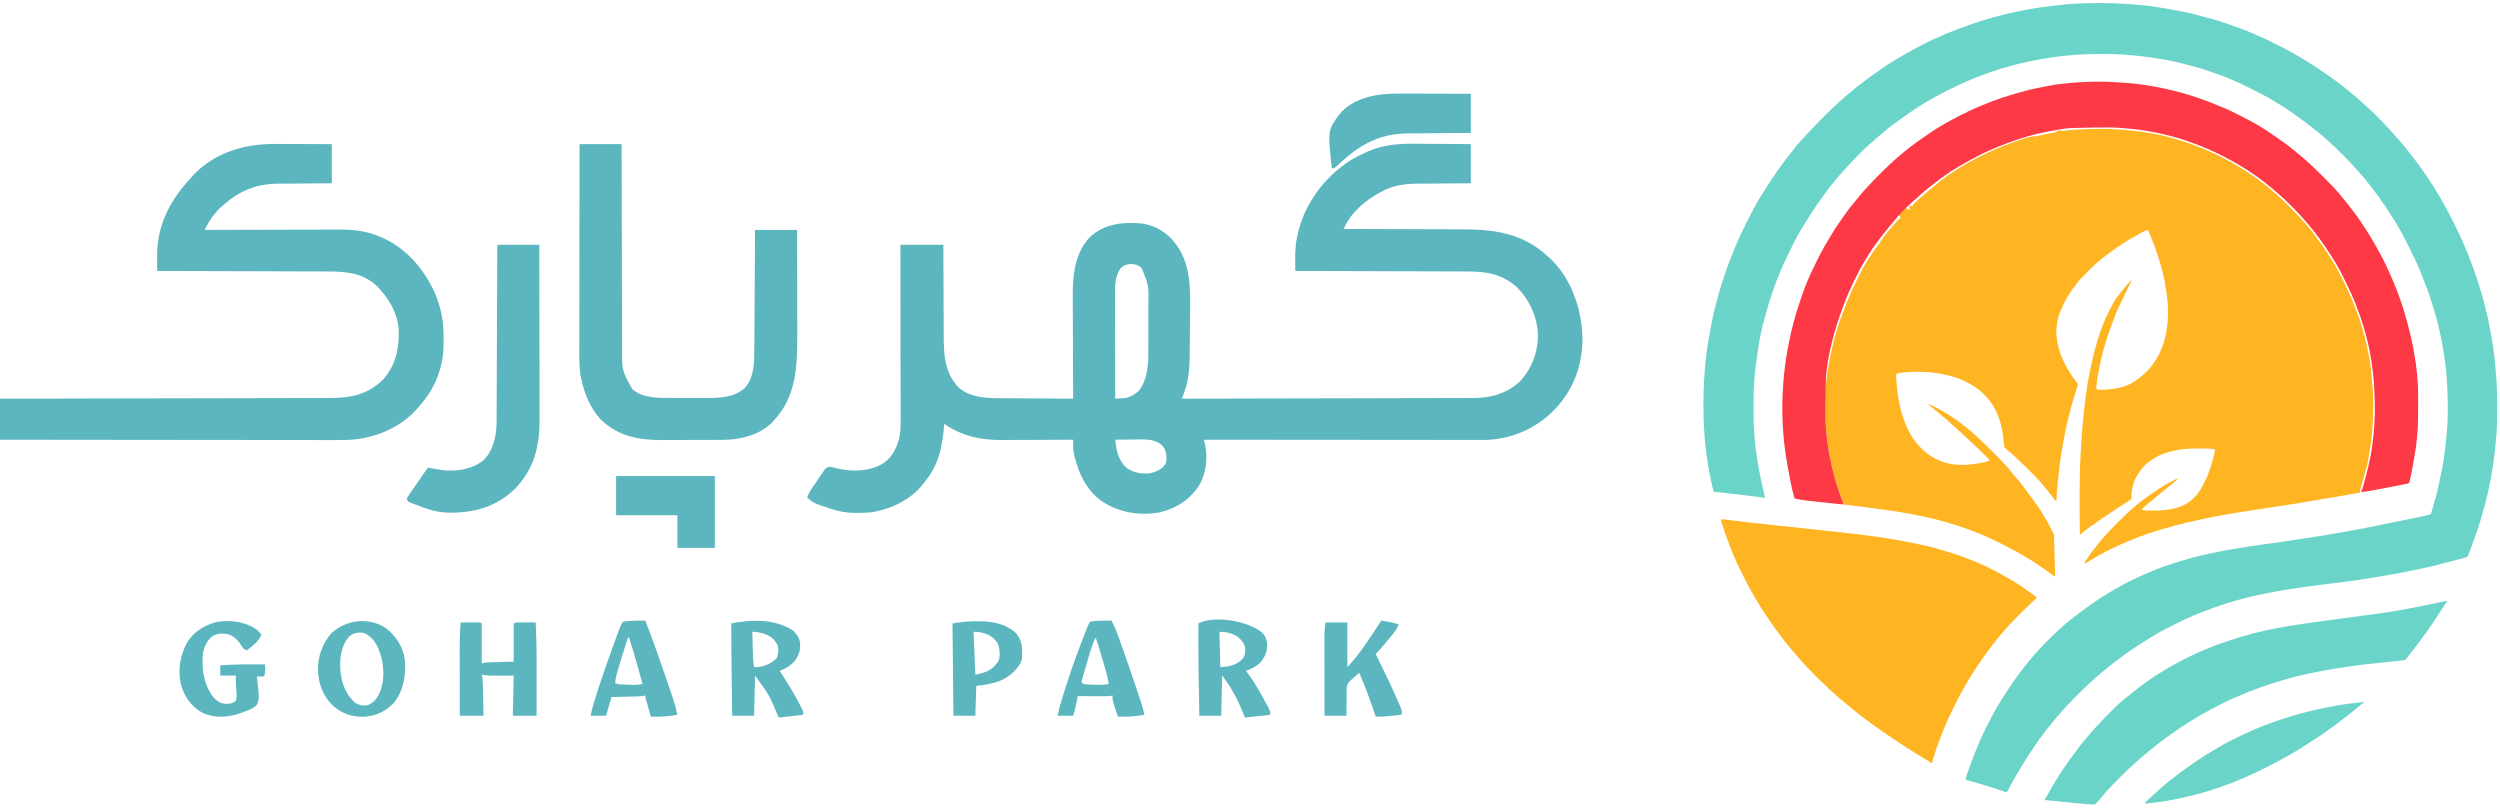 <svg width="188" height="61" viewBox="0 0 188 61" fill="none" xmlns="http://www.w3.org/2000/svg">
<path d="M54.992 46.879C56.525 46.579 58.319 46.525 59.667 47.44C59.999 47.777 60.168 48.066 60.174 48.544C60.167 48.944 60.091 49.215 59.873 49.544C59.832 49.606 59.79 49.668 59.748 49.732C59.423 50.083 59.068 50.273 58.636 50.455C58.658 50.489 58.681 50.524 58.704 50.56C59.163 51.257 59.599 51.962 59.993 52.699C60.028 52.765 60.063 52.831 60.1 52.898C60.382 53.435 60.383 53.435 60.423 53.681C60.301 53.805 60.122 53.785 59.956 53.804C59.876 53.813 59.796 53.822 59.713 53.832C59.628 53.842 59.543 53.851 59.456 53.86C59.371 53.87 59.286 53.88 59.199 53.89C58.989 53.914 58.777 53.937 58.566 53.961C58.539 53.899 58.512 53.836 58.483 53.773C57.798 52.181 57.797 52.181 56.779 50.806C56.757 51.801 56.734 52.796 56.711 53.821H55.062C55.053 53.123 55.043 52.425 55.034 51.727C55.03 51.402 55.026 51.078 55.022 50.754C55.017 50.44 55.014 50.126 55.01 49.812C55.008 49.693 55.006 49.575 55.005 49.456C54.994 48.597 54.99 47.738 54.992 46.879ZM90.118 46.879C91.355 46.248 93.781 46.703 94.843 47.513C95.13 47.766 95.247 48.047 95.29 48.425C95.309 48.999 95.133 49.419 94.754 49.842C94.444 50.141 94.088 50.301 93.693 50.455C93.721 50.488 93.748 50.522 93.776 50.557C94.17 51.051 94.483 51.587 94.793 52.138C94.824 52.193 94.855 52.248 94.887 52.305C94.982 52.475 95.077 52.646 95.171 52.817C95.201 52.871 95.231 52.925 95.262 52.98C95.289 53.031 95.316 53.082 95.345 53.134C95.369 53.178 95.394 53.224 95.419 53.27C95.483 53.407 95.524 53.531 95.549 53.681C95.425 53.807 95.235 53.785 95.067 53.804C94.984 53.813 94.9 53.822 94.814 53.832C94.683 53.846 94.682 53.846 94.548 53.86C94.46 53.87 94.371 53.88 94.28 53.89C94.062 53.914 93.843 53.937 93.624 53.961C93.6 53.902 93.6 53.902 93.576 53.842C93.119 52.71 92.662 51.77 91.906 50.806C91.884 51.801 91.86 52.796 91.837 53.821H90.188C90.136 51.507 90.108 49.194 90.118 46.879ZM24.953 47.58C26.097 46.588 27.749 46.389 29.03 47.243C29.773 47.824 30.288 48.602 30.436 49.559C30.54 50.761 30.378 51.892 29.614 52.861C29.01 53.514 28.221 53.847 27.354 53.9C26.472 53.926 25.683 53.647 25.021 53.05C24.338 52.386 23.996 51.553 23.922 50.596C23.918 50.549 23.914 50.502 23.91 50.454C23.868 49.403 24.263 48.354 24.953 47.58ZM16.31 46.768C17.333 46.613 18.361 46.732 19.247 47.3C19.4 47.432 19.527 47.567 19.66 47.721C19.487 48.119 19.221 48.39 18.887 48.654C18.825 48.703 18.763 48.752 18.7 48.803C18.654 48.839 18.607 48.876 18.56 48.913C18.315 48.813 18.229 48.706 18.101 48.475C17.841 48.064 17.537 47.794 17.065 47.673C16.659 47.618 16.301 47.634 15.948 47.861C15.56 48.185 15.357 48.628 15.261 49.123C15.153 50.302 15.311 51.425 16.017 52.398C16.256 52.679 16.547 52.887 16.916 52.924C17.243 52.931 17.477 52.93 17.735 52.699C17.825 52.458 17.798 52.242 17.773 51.989C17.739 51.593 17.73 51.205 17.735 50.807H16.566V50.035C17.688 49.947 18.81 49.958 19.935 49.965C19.936 50.064 19.938 50.163 19.939 50.263C19.94 50.318 19.941 50.374 19.941 50.431C19.935 50.589 19.91 50.724 19.866 50.876H19.316C19.326 50.96 19.327 50.961 19.337 51.047C19.505 52.577 19.505 52.577 19.317 52.989C19.101 53.252 18.801 53.364 18.491 53.471C18.4 53.507 18.309 53.544 18.219 53.581C17.234 53.959 16.187 54.045 15.208 53.593C14.374 53.113 13.857 52.389 13.599 51.449C13.351 50.349 13.56 49.219 14.108 48.252C14.651 47.445 15.398 47.012 16.31 46.768ZM48.531 46.67C49.119 48.207 49.669 49.756 50.198 51.315C50.227 51.4 50.255 51.485 50.285 51.572C50.368 51.817 50.452 52.062 50.534 52.307C50.559 52.38 50.584 52.452 50.609 52.527C50.745 52.933 50.854 53.332 50.937 53.752C50.265 53.883 49.623 53.909 48.943 53.893C48.874 53.65 48.806 53.407 48.737 53.165C48.718 53.096 48.698 53.026 48.678 52.955C48.659 52.889 48.64 52.824 48.621 52.756C48.604 52.695 48.586 52.633 48.568 52.57C48.531 52.42 48.531 52.419 48.531 52.279C48.463 52.314 48.463 52.314 48.394 52.35C48.213 52.361 48.034 52.368 47.853 52.372C47.8 52.373 47.747 52.374 47.692 52.376C47.522 52.381 47.352 52.385 47.182 52.389C47.066 52.392 46.951 52.395 46.836 52.398C46.553 52.406 46.27 52.413 45.987 52.42C45.851 52.883 45.715 53.346 45.575 53.822H44.406C44.562 53.146 44.761 52.49 44.977 51.832C44.995 51.779 45.013 51.725 45.031 51.67C45.322 50.784 45.628 49.904 45.944 49.027C45.964 48.972 45.984 48.917 46.005 48.86C46.703 46.923 46.703 46.922 46.881 46.74C47.028 46.723 47.176 46.71 47.323 46.7C47.404 46.694 47.485 46.689 47.568 46.683C47.889 46.664 48.21 46.667 48.531 46.67ZM83.588 46.669C83.777 47.041 83.939 47.411 84.079 47.805C84.099 47.859 84.118 47.914 84.139 47.971C84.203 48.15 84.267 48.33 84.331 48.51C84.353 48.572 84.376 48.634 84.398 48.697C84.765 49.725 85.119 50.757 85.466 51.792C85.488 51.858 85.51 51.925 85.533 51.993C85.597 52.182 85.66 52.372 85.723 52.562C85.741 52.617 85.76 52.672 85.779 52.73C85.891 53.067 85.982 53.404 86.062 53.751C85.391 53.882 84.749 53.907 84.069 53.891C83.657 52.683 83.657 52.682 83.657 52.278C83.589 52.313 83.589 52.313 83.519 52.349C83.334 52.355 83.15 52.357 82.965 52.355C82.91 52.355 82.855 52.355 82.799 52.355C82.624 52.354 82.448 52.353 82.273 52.352C82.155 52.352 82.037 52.352 81.918 52.352C81.627 52.351 81.336 52.35 81.045 52.349C81.036 52.4 81.027 52.45 81.019 52.503C80.94 52.956 80.838 53.383 80.701 53.821H79.532C79.621 53.389 79.729 52.972 79.862 52.553C79.881 52.493 79.9 52.433 79.919 52.372C79.98 52.179 80.042 51.985 80.103 51.792C80.125 51.726 80.146 51.659 80.168 51.591C80.462 50.671 80.772 49.759 81.113 48.855C81.131 48.808 81.15 48.761 81.168 48.712C81.856 46.895 81.856 46.893 82.007 46.739C82.532 46.674 83.059 46.66 83.588 46.669ZM104.261 46.734C104.334 46.746 104.407 46.758 104.482 46.77C104.72 46.814 104.943 46.875 105.173 46.949C105.064 47.322 104.825 47.583 104.584 47.874C104.541 47.926 104.498 47.979 104.454 48.033C104.13 48.428 103.798 48.816 103.454 49.193C103.498 49.282 103.498 49.282 103.543 49.372C104.131 50.561 104.718 51.755 105.233 52.98C105.257 53.034 105.28 53.089 105.304 53.145C105.456 53.515 105.456 53.515 105.379 53.751C105.161 53.775 104.943 53.798 104.726 53.821C104.665 53.828 104.604 53.834 104.541 53.841C104.176 53.879 103.821 53.898 103.454 53.891C103.441 53.851 103.428 53.811 103.415 53.77C103.061 52.691 102.658 51.641 102.217 50.596C102.145 50.657 102.073 50.718 102.002 50.779C101.942 50.831 101.942 50.831 101.881 50.883C101.833 50.927 101.785 50.97 101.735 51.016C101.7 51.045 101.665 51.075 101.629 51.105C101.409 51.303 101.331 51.4 101.271 51.703C101.268 51.802 101.266 51.901 101.268 51.999C101.267 52.051 101.267 52.104 101.266 52.158C101.263 52.324 101.263 52.49 101.264 52.655C101.262 52.768 101.26 52.881 101.259 52.994C101.255 53.27 101.255 53.545 101.255 53.821H99.605C99.603 53 99.602 52.178 99.602 51.357C99.601 50.976 99.6 50.595 99.6 50.214C99.599 49.846 99.599 49.477 99.599 49.109C99.599 48.969 99.598 48.829 99.598 48.688C99.597 48.492 99.597 48.295 99.597 48.098V47.617C99.61 47.347 99.644 47.078 99.674 46.809H101.323V50.175C101.707 49.74 102.067 49.325 102.401 48.855C102.441 48.8 102.481 48.745 102.522 48.688C102.991 48.029 103.431 47.35 103.867 46.669C103.998 46.691 104.13 46.712 104.261 46.734ZM35.94 46.801C36.089 46.809 36.089 46.809 36.227 46.879V49.895C36.362 49.86 36.362 49.859 36.501 49.824C36.665 49.814 36.83 49.807 36.994 49.802C37.123 49.798 37.123 49.798 37.255 49.794C37.364 49.791 37.472 49.787 37.584 49.784C37.93 49.774 38.276 49.764 38.632 49.754V46.879C38.804 46.791 38.922 46.801 39.114 46.802C39.206 46.802 39.206 46.803 39.299 46.803C39.376 46.803 39.454 46.804 39.534 46.805C39.667 46.806 39.801 46.806 39.935 46.807C40.05 46.807 40.166 46.808 40.282 46.809C40.359 48.246 40.359 49.681 40.355 51.12C40.355 51.426 40.355 51.731 40.355 52.037C40.354 52.632 40.352 53.227 40.351 53.821H38.563C38.586 52.826 38.608 51.831 38.632 50.806C38.021 50.808 38.02 50.809 37.409 50.812C37.332 50.813 37.255 50.812 37.176 50.812C37.059 50.813 37.058 50.813 36.938 50.813C36.697 50.805 36.465 50.774 36.227 50.735C36.237 50.78 36.249 50.825 36.26 50.871C36.307 51.154 36.311 51.432 36.316 51.719C36.318 51.779 36.32 51.839 36.321 51.901C36.326 52.093 36.33 52.284 36.334 52.476C36.337 52.606 36.34 52.736 36.343 52.866C36.35 53.184 36.357 53.503 36.364 53.821H34.576C34.575 53.042 34.574 52.261 34.573 51.481C34.573 51.12 34.572 50.758 34.571 50.395C34.571 50.046 34.571 49.696 34.57 49.346C34.57 49.213 34.57 49.079 34.569 48.946C34.567 48.23 34.575 47.522 34.645 46.809C34.883 46.807 35.121 46.806 35.358 46.805C35.426 46.804 35.494 46.803 35.563 46.803C35.66 46.802 35.661 46.802 35.76 46.802C35.849 46.801 35.849 46.801 35.94 46.801ZM73.647 46.718C74.659 46.732 75.68 46.909 76.439 47.65C76.885 48.245 76.9 48.821 76.852 49.544C76.798 49.769 76.715 49.922 76.577 50.105C76.539 50.157 76.5 50.209 76.46 50.263C75.674 51.244 74.589 51.453 73.415 51.577C73.392 52.318 73.369 53.058 73.346 53.821H71.696C71.674 51.531 71.651 49.239 71.628 46.879C72.241 46.783 72.797 46.714 73.41 46.717C73.527 46.717 73.527 46.717 73.647 46.718ZM27.29 47.58C26.811 47.539 26.469 47.613 26.145 47.995C25.541 48.852 25.5 49.882 25.655 50.897C25.82 51.691 26.128 52.338 26.731 52.874C27.058 53.034 27.363 53.111 27.718 53.003C28.191 52.782 28.408 52.438 28.605 51.959C28.98 50.901 28.863 49.7 28.419 48.685C28.157 48.164 27.849 47.77 27.29 47.58ZM47.225 47.932C46.791 49.277 46.791 49.278 46.395 50.636C46.382 50.687 46.368 50.738 46.353 50.79C46.3 50.99 46.263 51.16 46.263 51.368C46.517 51.498 46.82 51.468 47.101 51.481C47.165 51.485 47.229 51.489 47.295 51.493C47.358 51.496 47.421 51.499 47.485 51.502C47.542 51.505 47.599 51.508 47.658 51.511C47.884 51.508 48.101 51.474 48.324 51.438C48.222 51.074 48.119 50.709 48.017 50.346C47.982 50.222 47.947 50.099 47.912 49.976C47.719 49.289 47.524 48.606 47.294 47.932H47.225ZM82.351 48.001C82.064 48.66 81.879 49.352 81.681 50.043C81.646 50.165 81.61 50.286 81.575 50.408C81.49 50.704 81.404 51.001 81.319 51.297C81.486 51.467 81.54 51.458 81.769 51.469C81.832 51.472 81.895 51.474 81.959 51.477C82.024 51.48 82.09 51.483 82.157 51.485C82.254 51.49 82.254 51.49 82.353 51.495C82.707 51.511 83.033 51.502 83.382 51.437C83.279 50.795 83.088 50.181 82.9 49.562C82.869 49.457 82.838 49.352 82.807 49.247C82.682 48.83 82.557 48.414 82.42 48.001H82.351ZM73.346 50.735C74.173 50.567 74.572 50.426 75.064 49.754C75.233 49.411 75.181 48.896 75.091 48.532C74.928 48.156 74.661 47.912 74.309 47.721C73.934 47.579 73.61 47.51 73.209 47.51C73.254 48.574 73.299 49.639 73.346 50.735ZM56.599 48.445C56.602 48.551 56.605 48.658 56.607 48.764C56.611 48.916 56.616 49.069 56.62 49.222C56.623 49.313 56.625 49.406 56.628 49.5C56.641 49.73 56.669 49.949 56.711 50.175C57.359 50.172 57.948 49.964 58.412 49.491C58.532 49.173 58.551 48.898 58.498 48.562C58.298 48.145 58.018 47.872 57.598 47.706C57.247 47.591 56.943 47.503 56.573 47.51C56.581 47.822 56.59 48.134 56.599 48.445ZM91.769 50.175C92.451 50.112 92.925 50.05 93.423 49.57C93.623 49.32 93.649 49.1 93.643 48.78C93.595 48.398 93.383 48.15 93.105 47.913C92.68 47.61 92.211 47.51 91.699 47.51C91.722 48.389 91.745 49.269 91.769 50.175ZM53.755 41.199H50.937V38.745H46.331V35.8H53.755V41.199ZM106.707 10.812C107.029 10.813 107.352 10.816 107.674 10.819C108.063 10.823 108.452 10.824 108.842 10.825C109.429 10.828 110.016 10.833 110.604 10.838V13.783C110.254 13.785 109.904 13.787 109.544 13.789C109.32 13.791 109.097 13.792 108.873 13.794C108.52 13.797 108.166 13.8 107.812 13.802C107.527 13.803 107.241 13.805 106.955 13.809C106.847 13.81 106.739 13.81 106.631 13.81C105.686 13.812 104.759 13.93 103.914 14.396C103.846 14.433 103.846 14.433 103.776 14.47C102.762 15.024 101.692 15.88 101.177 16.951C101.153 17.001 101.128 17.052 101.104 17.104C101.085 17.142 101.067 17.18 101.048 17.219C101.104 17.219 101.161 17.22 101.219 17.22C102.59 17.222 103.962 17.226 105.333 17.231C105.996 17.234 106.659 17.237 107.322 17.238C107.901 17.239 108.48 17.241 109.059 17.244C109.364 17.246 109.671 17.246 109.977 17.246C112.456 17.246 114.551 17.557 116.446 19.322C116.492 19.364 116.538 19.406 116.585 19.449C118.152 20.955 118.909 23.127 118.998 25.28C119.039 27.388 118.373 29.224 116.953 30.754C115.555 32.215 113.667 33.044 111.66 33.083H110.911C110.667 33.083 110.423 33.083 110.179 33.082C109.915 33.081 109.651 33.082 109.387 33.082C108.93 33.082 108.473 33.082 108.017 33.081C107.356 33.08 106.695 33.079 106.035 33.079C104.964 33.079 103.893 33.078 102.821 33.076C101.781 33.075 100.74 33.074 99.7 33.073H98.539C95.87 33.072 93.2 33.069 90.531 33.066C90.564 33.199 90.565 33.199 90.599 33.335C90.855 34.358 90.709 35.53 90.209 36.449C89.479 37.586 88.454 38.245 87.163 38.535C85.656 38.817 84.028 38.511 82.764 37.624C81.71 36.844 81.112 35.599 80.809 34.337C80.797 34.29 80.786 34.243 80.774 34.195C80.716 33.926 80.696 33.674 80.698 33.398C80.699 33.305 80.699 33.305 80.699 33.209C80.7 33.162 80.701 33.115 80.701 33.066C80.62 33.067 80.539 33.067 80.455 33.067C79.686 33.072 78.916 33.075 78.147 33.077C77.751 33.078 77.356 33.08 76.96 33.082C76.578 33.084 76.195 33.085 75.812 33.086C75.667 33.086 75.522 33.087 75.377 33.088C73.749 33.1 72.373 32.813 71.009 31.874C71.002 31.952 71.002 31.952 70.995 32.031C70.848 33.691 70.578 34.994 69.496 36.291C69.46 36.339 69.423 36.387 69.386 36.435C68.44 37.627 66.905 38.334 65.44 38.535C64.522 38.598 63.575 38.611 62.691 38.325C62.638 38.308 62.584 38.291 62.528 38.273C61.207 37.851 61.207 37.85 60.698 37.413C60.809 37.079 60.99 36.814 61.188 36.528C61.221 36.479 61.255 36.43 61.29 36.379C61.358 36.28 61.427 36.18 61.495 36.081C61.582 35.955 61.667 35.827 61.751 35.698C61.797 35.629 61.845 35.56 61.893 35.489C61.933 35.429 61.972 35.368 62.014 35.306C62.172 35.136 62.258 35.111 62.485 35.1C62.651 35.139 62.652 35.139 62.842 35.2C63.837 35.451 65.12 35.489 66.06 35.029C66.122 35 66.184 34.97 66.248 34.94C66.965 34.55 67.331 33.91 67.572 33.136C67.765 32.461 67.727 31.764 67.725 31.068C67.725 30.93 67.725 30.791 67.725 30.653C67.725 30.28 67.725 29.906 67.724 29.532C67.723 29.141 67.722 28.75 67.722 28.358C67.721 27.619 67.72 26.879 67.719 26.139C67.717 25.296 67.716 24.453 67.716 23.61C67.714 21.877 67.712 20.144 67.709 18.411H70.94C70.941 18.66 70.942 18.91 70.942 19.167C70.945 19.994 70.949 20.821 70.953 21.648C70.956 22.148 70.958 22.65 70.959 23.151C70.96 23.588 70.962 24.026 70.965 24.463C70.966 24.694 70.967 24.925 70.967 25.156C70.968 26.628 71.018 27.997 72.07 29.121C73.057 30.009 74.472 29.942 75.707 29.946C75.852 29.948 75.997 29.949 76.142 29.95C76.519 29.953 76.896 29.955 77.273 29.957C77.66 29.959 78.047 29.963 78.434 29.966C79.189 29.972 79.945 29.977 80.701 29.98C80.701 29.934 80.701 29.888 80.7 29.841C80.694 28.712 80.689 27.582 80.686 26.453C80.685 25.907 80.684 25.361 80.681 24.814C80.678 24.338 80.676 23.861 80.676 23.385C80.675 23.133 80.674 22.881 80.672 22.63C80.659 20.934 80.716 19.262 81.87 17.92C82.743 17.053 83.84 16.759 85.032 16.771C85.107 16.771 85.181 16.77 85.258 16.77C86.356 16.773 87.237 17.118 88.033 17.893C89.395 19.312 89.518 21.091 89.499 22.984C89.498 23.115 89.496 23.246 89.495 23.377C89.493 23.651 89.49 23.925 89.487 24.198C89.484 24.545 89.481 24.892 89.478 25.238C89.477 25.509 89.474 25.779 89.471 26.05C89.469 26.177 89.468 26.305 89.468 26.433C89.464 27.081 89.441 27.718 89.348 28.36C89.341 28.41 89.333 28.46 89.326 28.512C89.27 28.859 89.166 29.181 89.048 29.511C89.032 29.556 89.016 29.602 89 29.648C88.961 29.759 88.92 29.87 88.881 29.98C91.747 29.975 94.613 29.968 97.478 29.961C97.817 29.96 98.156 29.959 98.494 29.958C98.561 29.958 98.63 29.958 98.699 29.958C99.789 29.955 100.88 29.953 101.97 29.951C103.089 29.949 104.209 29.946 105.328 29.942C106.018 29.94 106.709 29.939 107.399 29.939C107.873 29.938 108.347 29.936 108.821 29.935C109.094 29.934 109.368 29.933 109.641 29.933C109.891 29.933 110.142 29.932 110.393 29.931C110.525 29.93 110.657 29.93 110.789 29.931C112.162 29.922 113.332 29.597 114.353 28.627C115.248 27.628 115.695 26.359 115.645 25.007C115.558 23.702 114.96 22.47 114.04 21.566C112.884 20.552 111.683 20.413 110.219 20.414C110.078 20.413 109.938 20.413 109.798 20.412C109.42 20.41 109.041 20.41 108.663 20.409C108.267 20.409 107.871 20.406 107.475 20.404C106.726 20.401 105.977 20.4 105.228 20.398C104.374 20.396 103.521 20.393 102.668 20.39C100.914 20.383 99.159 20.378 97.405 20.374C97.403 20.107 97.402 19.84 97.4 19.572C97.399 19.46 97.398 19.459 97.397 19.345C97.395 18.709 97.459 18.115 97.611 17.499C97.628 17.43 97.628 17.429 97.645 17.358C98.21 15.15 99.708 13.227 101.599 12.03C101.955 11.822 102.324 11.641 102.698 11.469C102.771 11.435 102.843 11.401 102.918 11.366C104.012 10.896 105.16 10.796 106.334 10.81C106.458 10.811 106.583 10.811 106.707 10.812ZM40.565 23.982C40.565 24.845 40.566 25.707 40.567 26.569C40.569 27.321 40.57 28.073 40.57 28.825C40.571 29.223 40.57 29.621 40.571 30.019C40.572 30.394 40.572 30.769 40.572 31.145C40.572 31.282 40.573 31.419 40.573 31.556C40.581 33.598 40.163 35.259 38.731 36.755C37.323 38.125 35.637 38.576 33.741 38.554C33.163 38.537 32.648 38.444 32.102 38.254C32.04 38.233 31.978 38.212 31.914 38.19C31.712 38.118 31.512 38.044 31.311 37.969C31.248 37.945 31.184 37.921 31.118 37.897C31.059 37.873 31 37.85 30.939 37.826C30.887 37.806 30.834 37.785 30.78 37.764C30.659 37.693 30.659 37.693 30.59 37.482C30.691 37.307 30.796 37.148 30.912 36.983C30.946 36.935 30.979 36.886 31.014 36.836C31.086 36.732 31.159 36.628 31.231 36.524C31.348 36.358 31.464 36.189 31.58 36.022C31.776 35.737 31.974 35.453 32.171 35.169C32.225 35.178 32.279 35.188 32.334 35.197C32.406 35.21 32.478 35.222 32.553 35.234C32.624 35.247 32.695 35.259 32.769 35.272C32.843 35.284 32.918 35.296 32.995 35.309C33.071 35.322 33.147 35.336 33.225 35.35C34.303 35.476 35.494 35.306 36.364 34.607C37.085 33.896 37.321 32.833 37.343 31.842C37.347 31.538 37.347 31.235 37.348 30.932C37.348 30.795 37.35 30.658 37.351 30.521C37.352 30.152 37.353 29.782 37.353 29.412C37.355 29.025 37.357 28.638 37.358 28.251C37.362 27.519 37.364 26.787 37.366 26.055C37.369 25.221 37.373 24.387 37.376 23.554C37.383 21.839 37.389 20.125 37.395 18.41H40.557C40.56 20.267 40.563 22.125 40.565 23.982ZM85.092 33.053C84.972 33.054 84.853 33.055 84.733 33.056C84.443 33.058 84.153 33.062 83.863 33.066C83.883 33.211 83.903 33.355 83.924 33.5C83.935 33.581 83.946 33.662 83.958 33.745C84.056 34.287 84.318 34.851 84.744 35.203C85.281 35.57 85.837 35.65 86.476 35.59C86.936 35.489 87.367 35.314 87.636 34.902C87.776 34.496 87.738 34.148 87.577 33.757C87.366 33.368 87.033 33.226 86.634 33.108C86.126 33.014 85.606 33.045 85.092 33.053ZM22.023 10.829C22.411 10.831 22.8 10.831 23.189 10.832C23.776 10.833 24.365 10.836 24.953 10.839V13.783C24.609 13.785 24.264 13.787 23.909 13.789C23.689 13.791 23.468 13.793 23.247 13.795C22.898 13.798 22.55 13.801 22.201 13.803C21.92 13.804 21.638 13.806 21.356 13.81C21.25 13.811 21.143 13.81 21.036 13.81C20.081 13.812 19.169 13.953 18.303 14.393C18.255 14.416 18.206 14.44 18.156 14.465C17.698 14.7 17.303 14.989 16.91 15.326C16.85 15.375 16.79 15.424 16.729 15.475C16.14 15.978 15.736 16.589 15.398 17.289C15.482 17.289 15.483 17.289 15.568 17.289C16.943 17.284 18.319 17.28 19.693 17.278C20.358 17.277 21.023 17.276 21.688 17.273C22.267 17.271 22.848 17.27 23.428 17.27C23.734 17.269 24.041 17.269 24.348 17.268C24.637 17.266 24.927 17.265 25.217 17.266C25.322 17.266 25.428 17.265 25.533 17.265C26.476 17.258 27.424 17.352 28.312 17.697C28.361 17.715 28.409 17.733 28.459 17.752C30.276 18.456 31.634 19.906 32.515 21.637C32.563 21.731 32.563 21.732 32.612 21.828C32.793 22.206 32.924 22.594 33.043 22.995C33.064 23.064 33.064 23.065 33.085 23.136C33.307 23.919 33.364 24.707 33.36 25.52C33.36 25.609 33.36 25.699 33.359 25.791C33.352 26.42 33.309 26.991 33.133 27.597C33.11 27.681 33.088 27.766 33.065 27.854C32.742 28.953 32.172 29.846 31.414 30.683C31.369 30.734 31.325 30.786 31.278 30.839C29.998 32.237 28.052 32.995 26.206 33.078C25.496 33.099 24.786 33.093 24.076 33.091C23.752 33.09 23.428 33.09 23.105 33.09C22.545 33.09 21.985 33.09 21.426 33.089C20.617 33.087 19.808 33.086 18.999 33.086C17.686 33.086 16.373 33.084 15.06 33.082C13.785 33.08 12.51 33.079 11.235 33.078C11.117 33.078 11.117 33.078 10.997 33.078C10.602 33.078 10.207 33.077 9.812 33.077C6.542 33.075 3.271 33.071 0 33.066V29.981C0.479 29.981 0.48 29.98 0.969 29.98C3.902 29.974 6.836 29.968 9.77 29.961C10.154 29.96 10.539 29.96 10.924 29.959C11 29.959 11.077 29.958 11.156 29.958C12.395 29.955 13.634 29.953 14.873 29.951C16.145 29.949 17.418 29.947 18.689 29.943C19.474 29.941 20.258 29.939 21.042 29.939C21.581 29.938 22.12 29.936 22.658 29.935C22.968 29.934 23.279 29.933 23.589 29.933C23.874 29.933 24.159 29.932 24.443 29.931C24.546 29.93 24.648 29.93 24.75 29.931C26.297 29.933 27.573 29.717 28.742 28.609C29.699 27.598 30.01 26.316 29.989 24.945C29.939 23.559 29.226 22.389 28.273 21.444C27.189 20.49 25.938 20.413 24.575 20.414C24.436 20.413 24.296 20.413 24.156 20.412C23.78 20.41 23.404 20.41 23.027 20.409C22.633 20.409 22.238 20.407 21.844 20.405C21.098 20.402 20.353 20.4 19.607 20.398C18.759 20.396 17.91 20.394 17.061 20.391C15.315 20.384 13.569 20.379 11.823 20.375C11.821 20.072 11.82 19.769 11.818 19.467C11.818 19.382 11.817 19.296 11.816 19.208C11.809 16.902 12.838 14.983 14.367 13.362C14.406 13.318 14.445 13.274 14.485 13.229C16.084 11.469 18.413 10.811 20.684 10.825C20.807 10.825 20.931 10.825 21.055 10.825C21.377 10.826 21.7 10.828 22.023 10.829ZM46.747 12.363C46.75 13.976 46.755 15.588 46.76 17.2C46.761 17.451 46.761 17.702 46.762 17.952C46.762 18.002 46.762 18.052 46.762 18.104C46.764 18.91 46.766 19.717 46.768 20.523C46.769 21.352 46.771 22.18 46.774 23.009C46.776 23.474 46.777 23.939 46.777 24.404C46.778 24.842 46.779 25.281 46.781 25.719C46.782 25.879 46.782 26.039 46.782 26.199C46.766 27.858 46.766 27.859 47.551 29.267C48.386 29.975 49.523 29.922 50.547 29.923C50.64 29.923 50.734 29.923 50.827 29.923C51.022 29.923 51.217 29.924 51.412 29.924C51.659 29.924 51.907 29.925 52.153 29.926C52.346 29.927 52.539 29.927 52.732 29.927C52.867 29.927 53.001 29.928 53.135 29.929C54.155 29.926 55.257 29.895 56.04 29.144C56.717 28.335 56.72 27.273 56.725 26.269C56.725 26.17 56.726 26.072 56.727 25.974C56.728 25.709 56.73 25.444 56.731 25.179C56.733 24.901 56.736 24.623 56.737 24.346C56.741 23.821 56.743 23.296 56.746 22.771C56.749 22.174 56.754 21.575 56.758 20.977C56.766 19.748 56.772 18.518 56.779 17.289H59.941C59.944 18.538 59.948 19.787 59.949 21.036C59.95 21.616 59.951 22.196 59.952 22.776C59.953 23.282 59.955 23.789 59.955 24.295C59.955 24.562 59.955 24.83 59.956 25.098C59.965 27.493 59.896 29.851 58.154 31.664C58.114 31.708 58.073 31.752 58.031 31.797C57.09 32.732 55.633 33.075 54.363 33.077C54.302 33.078 54.241 33.078 54.178 33.078C53.976 33.079 53.775 33.08 53.573 33.08C53.504 33.08 53.434 33.081 53.362 33.081C52.995 33.082 52.627 33.083 52.26 33.083C51.883 33.083 51.506 33.085 51.129 33.087C50.837 33.088 50.544 33.089 50.252 33.089C50.113 33.089 49.974 33.09 49.836 33.091C48.082 33.102 46.522 32.835 45.191 31.564C44.401 30.706 43.955 29.649 43.719 28.508C43.701 28.432 43.701 28.432 43.684 28.355C43.531 27.587 43.563 26.806 43.565 26.026C43.566 25.86 43.566 25.694 43.565 25.528C43.565 25.08 43.566 24.632 43.567 24.184C43.568 23.762 43.568 23.34 43.568 22.918C43.569 22.083 43.57 21.248 43.571 20.413C43.573 19.603 43.574 18.792 43.574 17.981V17.077C43.576 14.998 43.578 12.918 43.581 10.838H46.743C46.744 11.341 46.746 11.845 46.747 12.363ZM85.066 19.849C84.751 19.866 84.509 19.943 84.275 20.164C83.863 20.758 83.843 21.447 83.848 22.148C83.848 22.232 83.848 22.318 83.848 22.405C83.848 22.636 83.849 22.868 83.85 23.099C83.85 23.341 83.85 23.583 83.851 23.825C83.851 24.283 83.852 24.741 83.853 25.199C83.855 25.721 83.856 26.242 83.856 26.764C83.858 27.836 83.86 28.908 83.863 29.98C84.004 29.973 84.146 29.964 84.287 29.955C84.365 29.95 84.444 29.945 84.524 29.94C84.976 29.882 85.356 29.68 85.672 29.346C86.395 28.374 86.36 27.104 86.356 25.942C86.356 25.827 86.356 25.71 86.356 25.595C86.357 25.355 86.356 25.114 86.356 24.874C86.355 24.569 86.356 24.262 86.356 23.957V22.905C86.385 21.462 86.385 21.462 85.856 20.164C85.629 19.942 85.377 19.867 85.066 19.849ZM107.318 7.042C107.754 7.044 108.19 7.044 108.626 7.045C109.285 7.046 109.944 7.049 110.604 7.052V9.996C110.193 9.999 109.782 10.001 109.359 10.004C109.097 10.006 108.835 10.008 108.573 10.011C108.159 10.014 107.744 10.018 107.329 10.021C106.994 10.022 106.66 10.025 106.325 10.028C106.198 10.03 106.071 10.031 105.944 10.031C103.777 10.04 102.302 10.829 100.718 12.315C100.335 12.661 100.335 12.661 100.155 12.661C99.843 9.81 99.843 9.81 100.693 8.63C101.233 7.958 101.928 7.588 102.729 7.341C102.772 7.327 102.815 7.314 102.859 7.3C103.588 7.096 104.326 7.047 105.07 7.038H106.233C106.595 7.039 106.957 7.04 107.318 7.042Z" fill="#5BB6C0"/>
<g clip-path="url(#clip0_423_34943)">
<path d="M154.299 43.199C154.194 43.112 153.816 42.845 153.459 42.605C152.703 42.097 152.689 42.087 152.62 42.057C152.591 42.044 152.489 41.982 152.393 41.919C151.856 41.57 149.981 40.601 149.297 40.32C149.172 40.269 149.003 40.196 148.922 40.158C148.488 39.956 147.132 39.487 146.324 39.259C144.61 38.775 143.021 38.486 139.94 38.096C139.786 38.077 139.542 38.046 139.397 38.028C139.253 38.01 139.03 37.985 138.903 37.972L138.67 37.95L138.56 37.7C138.45 37.45 138.1 36.416 137.967 35.946C137.865 35.588 137.623 34.524 137.56 34.159C137.314 32.736 137.251 31.877 137.272 30.238C137.287 29.08 137.299 28.866 137.382 28.264C137.551 27.046 137.861 25.63 138.139 24.814C138.192 24.657 138.262 24.433 138.295 24.316C138.327 24.199 138.376 24.055 138.402 23.996C138.429 23.937 138.513 23.713 138.588 23.498C138.76 23.01 138.99 22.437 139.082 22.266C139.121 22.195 139.152 22.116 139.152 22.091C139.152 22.052 139.952 20.4 140.073 20.19C140.377 19.659 140.759 19.069 141.076 18.637C141.252 18.398 141.313 18.337 141.412 18.277C141.352 18.232 141.356 18.219 141.483 18.051C141.558 17.953 141.716 17.745 141.835 17.588C142.047 17.308 142.628 16.641 142.799 16.481C142.847 16.437 142.9 16.403 142.917 16.407C143.012 16.429 142.166 15.137 142.224 14.99C142.241 14.948 143.511 15.869 143.626 15.774C143.455 15.18 143.834 15.589 143.819 15.511C143.804 15.431 143.859 15.369 144.285 14.99C144.799 14.531 145.098 14.278 145.546 13.923C145.699 13.8 145.845 13.676 145.87 13.646C145.894 13.616 146.042 13.504 146.198 13.397C146.354 13.29 146.602 13.119 146.751 13.016C147.128 12.754 147.612 12.45 147.758 12.384C147.806 12.362 147.869 12.323 147.898 12.297C147.963 12.239 148.967 11.718 149.504 11.465C150.708 10.897 152.862 10.144 152.985 10.249C153.019 10.277 153.059 10.277 153.131 10.249C153.269 10.196 153.829 10.078 154.247 10.015C154.498 9.977 154.612 9.944 154.649 9.897C154.711 9.821 154.94 9.777 154.993 9.831C155.019 9.858 155.116 9.856 155.32 9.824C156.055 9.712 158.032 9.651 158.934 9.714C159.869 9.778 159.964 9.786 160.299 9.822C160.472 9.841 160.718 9.866 160.845 9.876C160.972 9.887 161.334 9.945 161.65 10.006C161.965 10.066 162.317 10.13 162.433 10.148C162.644 10.18 163.214 10.334 163.953 10.559C166.001 11.181 167.969 12.165 169.744 13.454C169.878 13.552 170.028 13.659 170.076 13.693C170.298 13.848 171.099 14.518 171.435 14.829C172.3 15.631 173.567 16.988 173.969 17.543C174.05 17.655 174.195 17.854 174.291 17.985C174.916 18.839 175.53 19.794 175.881 20.457C176.236 21.128 176.672 22.049 176.924 22.662C177.124 23.15 177.431 23.962 177.495 24.174C177.736 24.97 177.898 25.584 178.016 26.148C178.075 26.431 178.138 26.728 178.156 26.808C178.288 27.386 178.471 29.431 178.472 30.325C178.472 31.341 178.388 32.758 178.297 33.296C178.267 33.473 178.182 33.99 178.082 34.612C178.061 34.739 178.001 35.003 177.947 35.199C177.894 35.394 177.807 35.715 177.755 35.91C177.703 36.106 177.614 36.409 177.556 36.584C177.499 36.758 177.46 36.93 177.469 36.966C177.478 37.001 177.475 37.037 177.463 37.044C177.45 37.052 177.14 37.108 176.775 37.169C176.409 37.229 176.039 37.294 175.953 37.312C175.866 37.331 175.693 37.362 175.568 37.383C175.443 37.403 175.144 37.451 174.903 37.49C174.663 37.529 174.128 37.619 173.714 37.69C173.3 37.761 172.812 37.842 172.63 37.87C172.447 37.897 172.156 37.944 171.982 37.973C171.809 38.002 171.55 38.042 171.405 38.061C171.261 38.081 171.048 38.112 170.933 38.131C170.818 38.15 170.408 38.213 170.024 38.271C168.464 38.507 167.759 38.622 166.945 38.773C166.83 38.794 166.657 38.826 166.56 38.843C166.464 38.86 166.149 38.925 165.861 38.987C165.572 39.049 165.265 39.115 165.179 39.133C164.469 39.279 163.388 39.559 162.468 39.835C161.536 40.114 161.019 40.298 160.124 40.669C159.261 41.028 159.159 41.073 159.117 41.116C159.096 41.138 159.057 41.156 159.032 41.156C158.989 41.156 158.192 41.557 157.885 41.733C157.528 41.939 157.139 42.169 157.028 42.242C156.858 42.353 156.748 42.383 156.748 42.319C156.748 42.29 156.772 42.247 156.802 42.222C156.832 42.197 156.945 42.039 157.054 41.87C157.236 41.591 157.342 41.448 157.64 41.079C157.698 41.008 157.816 40.859 157.903 40.749C158.187 40.388 158.569 39.974 159.229 39.311C160.037 38.498 160.671 37.937 161.273 37.502C161.333 37.458 161.433 37.386 161.493 37.342C161.741 37.161 162.419 36.708 162.727 36.516C163.095 36.288 163.751 35.958 163.779 35.987C163.801 36.01 163.603 36.19 163.272 36.448C163.137 36.553 162.949 36.703 162.852 36.782C162.756 36.861 162.613 36.977 162.534 37.04C162.404 37.144 162.215 37.302 161.715 37.724C161.623 37.802 161.435 37.959 161.297 38.074C161.16 38.188 161.053 38.299 161.06 38.321C161.079 38.379 161.339 38.4 162.013 38.398C163.075 38.395 163.942 38.197 164.496 37.831C165.065 37.455 165.422 37.009 165.819 36.177C165.927 35.952 166.04 35.696 166.071 35.608C166.259 35.074 166.369 34.718 166.474 34.301C166.568 33.93 166.584 33.822 166.55 33.787C166.487 33.723 164.86 33.701 164.339 33.757C163.285 33.87 162.483 34.123 161.882 34.533C161.447 34.83 161.421 34.851 161.222 35.062C160.874 35.43 160.562 35.947 160.441 36.355C160.348 36.669 160.281 37.067 160.281 37.306V37.529L159.923 37.769C159.726 37.901 159.549 38.016 159.529 38.026C159.51 38.036 159.423 38.091 159.337 38.148C159.25 38.205 159.077 38.319 158.952 38.401C158.496 38.699 157.809 39.166 157.57 39.34C157.435 39.438 157.231 39.585 157.115 39.667C156.835 39.866 156.735 39.942 156.57 40.085C156.494 40.151 156.423 40.197 156.413 40.187C156.382 40.156 156.379 36.264 156.408 35.377C156.454 34.011 156.594 31.883 156.679 31.269C156.697 31.142 156.729 30.846 156.751 30.611C156.807 30.008 157.011 28.624 157.116 28.139C157.164 27.914 157.227 27.61 157.255 27.464C157.284 27.317 157.33 27.109 157.358 27.001C157.385 26.894 157.458 26.599 157.52 26.346C157.638 25.856 157.965 24.847 158.148 24.405C158.209 24.258 158.284 24.074 158.315 23.996C158.422 23.732 158.697 23.178 158.842 22.937C158.922 22.805 158.987 22.689 158.987 22.679C158.987 22.621 159.452 21.997 159.739 21.67C159.854 21.539 160.022 21.344 160.111 21.238C160.2 21.131 160.281 21.052 160.29 21.062C160.307 21.078 160.058 21.618 159.922 21.862C159.801 22.079 159.267 23.238 159.162 23.452C159.162 23.471 159.112 23.609 159.052 23.759C158.623 24.824 158.198 26.136 158.022 26.941C157.74 28.23 157.593 29.18 157.662 29.264C157.747 29.369 158.848 29.296 159.424 29.148C159.71 29.075 160.1 28.931 160.228 28.852C160.286 28.816 160.397 28.751 160.474 28.708C160.798 28.527 161.355 28.052 161.649 27.706C162.37 26.857 162.784 25.872 162.971 24.565C163.036 24.114 163.056 23.237 163.012 22.751C162.963 22.201 162.765 20.978 162.663 20.591C162.623 20.439 162.558 20.191 162.518 20.04C162.434 19.717 162.184 18.946 162.048 18.59C161.697 17.675 161.562 17.34 161.526 17.301C161.495 17.267 161.389 17.309 161.032 17.5C160.532 17.767 159.908 18.129 159.826 18.199C159.798 18.224 159.722 18.271 159.658 18.303C159.54 18.364 158.818 18.87 158.453 19.148C158.342 19.233 158.199 19.341 158.134 19.39C157.633 19.771 156.627 20.753 156.23 21.248C155.997 21.54 155.675 21.982 155.64 22.058C155.627 22.087 155.562 22.189 155.497 22.284C155.387 22.444 155.079 23.058 154.968 23.34C154.942 23.407 154.9 23.511 154.875 23.569C154.793 23.766 154.69 24.242 154.651 24.601C154.565 25.41 154.813 26.481 155.306 27.426C155.392 27.591 155.516 27.802 155.581 27.896C155.646 27.991 155.699 28.074 155.699 28.083C155.699 28.119 156.023 28.586 156.136 28.713C156.203 28.789 156.258 28.874 156.258 28.901C156.258 28.929 156.17 29.23 156.063 29.568C155.791 30.424 155.653 30.93 155.423 31.909C155.268 32.568 154.957 34.328 154.895 34.897C154.877 35.063 154.846 35.322 154.827 35.472C154.795 35.719 154.736 36.345 154.661 37.226C154.647 37.402 154.639 37.584 154.644 37.63C154.658 37.758 154.605 37.714 154.375 37.404C154.259 37.247 154.088 37.028 153.995 36.917C153.903 36.806 153.733 36.597 153.618 36.455C153.171 35.9 151.533 34.294 150.941 33.83C150.855 33.762 150.766 33.683 150.745 33.655C150.723 33.626 150.695 33.458 150.682 33.281C150.589 31.988 150.256 30.986 149.656 30.184C148.714 28.928 147.177 28.187 145.117 27.997C144.224 27.915 142.755 27.988 142.62 28.121C142.578 28.162 142.58 28.276 142.629 28.888C142.711 29.912 142.875 30.729 143.149 31.482C143.223 31.688 143.302 31.904 143.323 31.962C143.396 32.165 143.654 32.645 143.858 32.961C144.112 33.354 144.608 33.879 144.97 34.139C146.084 34.939 147.269 35.135 149 34.804C149.5 34.708 149.612 34.672 149.612 34.604C149.612 34.579 149.459 34.414 149.272 34.238C149.085 34.062 148.718 33.711 148.456 33.456C147.962 32.977 147.558 32.605 146.969 32.087C146.78 31.921 146.52 31.685 146.393 31.562C146.265 31.44 146.145 31.34 146.126 31.34C146.107 31.34 146.046 31.291 145.989 31.23C145.933 31.17 145.763 31.022 145.611 30.901C145.46 30.781 145.259 30.62 145.164 30.544C145.069 30.469 144.999 30.399 145.009 30.389C145.031 30.366 145.77 30.728 146.131 30.939C146.776 31.316 147.16 31.583 147.82 32.113C147.96 32.226 148.136 32.366 148.21 32.425C148.716 32.827 150.653 34.746 151.043 35.234C151.122 35.332 151.288 35.532 151.413 35.679C151.75 36.073 152.032 36.415 152.131 36.548C152.491 37.031 152.804 37.461 152.953 37.674C153.049 37.812 153.202 38.029 153.294 38.155C153.385 38.282 153.46 38.394 153.46 38.405C153.46 38.415 153.544 38.555 153.647 38.714C153.904 39.114 153.945 39.186 154.222 39.733L154.465 40.213L154.487 41.191C154.499 41.729 154.519 42.438 154.532 42.765C154.546 43.116 154.542 43.36 154.524 43.358C154.506 43.357 154.405 43.285 154.299 43.199Z" fill="#FFB422"/>
<path d="M150.747 59.547C150.707 59.509 149.867 59.229 149.402 59.098C149.219 59.047 148.896 58.95 148.685 58.883C148.473 58.816 148.198 58.736 148.073 58.704C147.948 58.672 147.833 58.634 147.817 58.62C147.771 58.576 148.342 56.994 148.754 56.021C148.825 55.855 148.891 55.695 148.902 55.666C148.96 55.507 149.63 54.144 149.783 53.873C149.881 53.7 149.962 53.552 149.962 53.546C149.962 53.489 151.017 51.808 151.318 51.385C151.361 51.324 151.424 51.233 151.458 51.184C151.491 51.134 151.636 50.936 151.781 50.744C151.925 50.551 152.075 50.349 152.113 50.295C152.228 50.132 152.565 49.725 153.068 49.142C153.475 48.669 154.373 47.757 154.82 47.361C155.02 47.185 155.263 46.969 155.362 46.88C155.46 46.791 155.574 46.695 155.615 46.666C155.655 46.638 155.972 46.397 156.319 46.13C156.85 45.721 157.833 45.034 158.204 44.812C158.26 44.779 158.462 44.656 158.655 44.538C158.847 44.421 159.13 44.258 159.284 44.175C159.438 44.093 159.619 43.991 159.686 43.95C159.822 43.866 159.927 43.813 160.544 43.52C160.976 43.314 161.593 43.04 161.625 43.04C161.635 43.04 161.727 43.002 161.828 42.955C161.93 42.907 162.107 42.835 162.223 42.794C162.338 42.752 162.464 42.704 162.502 42.686C162.678 42.604 163.914 42.205 164.391 42.075C164.468 42.054 164.594 42.017 164.671 41.991C164.894 41.917 165.811 41.694 166.263 41.605C166.407 41.576 166.706 41.518 166.928 41.477C167.149 41.435 167.401 41.386 167.487 41.369C167.574 41.351 167.763 41.319 167.907 41.297C168.051 41.274 168.24 41.242 168.327 41.224C168.599 41.169 169.376 41.051 170.286 40.928C170.507 40.897 170.806 40.856 170.95 40.835C171.095 40.814 171.425 40.766 171.685 40.73C171.945 40.693 172.366 40.63 172.62 40.589C172.875 40.548 173.205 40.498 173.355 40.478C174.213 40.362 176.592 39.953 177.929 39.693C178.796 39.524 180.278 39.223 181.235 39.021C181.61 38.942 182.106 38.838 182.336 38.791C182.585 38.74 182.771 38.684 182.793 38.652C182.826 38.606 182.921 38.284 183.245 37.119C183.3 36.921 183.613 35.437 183.699 34.967C183.832 34.233 183.961 33.129 184.034 32.087C184.118 30.897 184.059 28.721 183.911 27.517C183.829 26.858 183.651 25.787 183.526 25.205C183.496 25.068 183.463 24.908 183.451 24.849C183.366 24.419 183.017 23.186 182.802 22.555C182.726 22.33 182.643 22.074 182.618 21.986C182.594 21.898 182.542 21.754 182.503 21.666C182.464 21.578 182.35 21.29 182.25 21.026C182.074 20.563 181.946 20.255 181.713 19.728C181.581 19.43 180.821 17.895 180.718 17.719C180.678 17.65 180.603 17.514 180.551 17.416C180.499 17.319 180.395 17.134 180.319 17.007C180.244 16.88 180.163 16.744 180.14 16.705C180.117 16.666 179.933 16.381 179.731 16.07C179.529 15.76 179.346 15.476 179.325 15.439C179.304 15.402 179.259 15.34 179.224 15.3C179.189 15.261 179.143 15.199 179.122 15.164C179.028 15.004 178.952 14.899 178.332 14.072C177.842 13.42 176.928 12.387 176.175 11.637C175.547 11.011 174.771 10.3 174.368 9.982C174.294 9.924 174.174 9.829 174.101 9.77C173.452 9.249 173.06 8.954 172.525 8.584C172.361 8.471 172.146 8.32 172.046 8.248C171.946 8.177 171.812 8.089 171.748 8.054C171.647 7.997 171.534 7.929 171.281 7.771C171.1 7.658 170.638 7.379 170.513 7.307C170.32 7.196 168.613 6.33 168.484 6.277C168.32 6.21 168.044 6.09 167.878 6.014C167.652 5.909 167.256 5.752 166.962 5.649C166.818 5.599 166.472 5.476 166.193 5.377C165.672 5.192 165.183 5.049 164.234 4.804C163.369 4.581 162.674 4.45 161.401 4.273C161.097 4.23 160.236 4.145 159.652 4.099C158.946 4.043 156.948 4.053 156.206 4.115C155.346 4.188 154.862 4.233 154.737 4.254C154.679 4.264 154.514 4.288 154.369 4.309C152.987 4.507 151.84 4.756 150.574 5.133C150.063 5.285 148.777 5.743 148.388 5.911C148.243 5.973 148.039 6.06 147.933 6.104C147.04 6.475 145.519 7.258 144.679 7.78C144.574 7.845 144.44 7.926 144.382 7.958C144.238 8.04 143.146 8.787 142.825 9.024C142.681 9.131 142.508 9.258 142.441 9.306C142.05 9.59 141.299 10.216 140.495 10.931C139.865 11.492 138.519 12.918 137.981 13.597C137.884 13.719 137.75 13.883 137.682 13.963C137.613 14.043 137.53 14.149 137.498 14.198C137.465 14.247 137.383 14.359 137.316 14.447C137.249 14.535 137.155 14.663 137.107 14.731C137.059 14.8 136.933 14.976 136.828 15.122C136.511 15.562 135.844 16.591 135.525 17.131C135.432 17.287 135.341 17.441 135.322 17.473C135.303 17.505 135.245 17.609 135.193 17.705C135.141 17.8 135.058 17.951 135.008 18.039C134.879 18.269 134.03 20.024 133.977 20.172C133.952 20.241 133.904 20.361 133.871 20.439C133.47 21.368 133.064 22.562 132.753 23.729C132.657 24.091 132.563 24.435 132.544 24.494C132.501 24.63 132.273 25.781 132.229 26.08C131.91 28.269 131.865 28.843 131.866 30.682C131.867 31.956 131.889 32.423 132.003 33.509C132.097 34.411 132.369 35.934 132.596 36.834C132.74 37.403 132.746 37.441 132.698 37.433C132.495 37.399 131.533 37.274 131.247 37.244C131.045 37.223 130.761 37.191 130.617 37.173C130.473 37.155 130.181 37.123 129.97 37.101C129.758 37.079 129.48 37.046 129.351 37.028C129.222 37.009 129.062 36.995 128.995 36.995C128.854 36.995 128.875 37.043 128.728 36.39C128.288 34.438 128.1 32.668 128.098 30.468C128.098 29.434 128.117 28.957 128.205 27.783C128.254 27.133 128.399 25.966 128.482 25.543C128.5 25.455 128.548 25.183 128.589 24.938C128.747 24.007 129.036 22.798 129.381 21.631C129.479 21.299 129.865 20.147 129.935 19.977C129.959 19.918 130.093 19.574 130.232 19.212C130.371 18.851 130.562 18.389 130.656 18.187C130.75 17.985 130.827 17.811 130.827 17.799C130.827 17.772 131.562 16.277 131.705 16.012C131.764 15.904 131.875 15.697 131.952 15.552C132.029 15.407 132.127 15.231 132.168 15.16C132.21 15.089 132.259 15.004 132.279 14.971C132.43 14.711 133.274 13.404 133.468 13.131C133.506 13.076 133.614 12.922 133.706 12.788C133.799 12.654 133.929 12.472 133.995 12.384C134.061 12.296 134.142 12.184 134.176 12.135C134.21 12.086 134.395 11.849 134.587 11.609C134.78 11.368 134.977 11.118 135.025 11.053C135.287 10.697 136.73 9.162 137.472 8.449C138.113 7.833 138.514 7.467 138.908 7.138C139.048 7.021 139.237 6.861 139.327 6.783C139.418 6.704 139.569 6.581 139.663 6.508C139.845 6.368 140.51 5.866 140.657 5.759C140.949 5.545 141.272 5.317 141.531 5.141C142.048 4.79 142.129 4.738 142.149 4.738C142.159 4.738 142.238 4.69 142.324 4.631C142.409 4.572 142.486 4.524 142.494 4.524C142.502 4.524 142.654 4.434 142.833 4.324C143.521 3.899 145.24 2.99 145.518 2.905C145.566 2.89 145.716 2.827 145.851 2.763C146.369 2.521 146.35 2.528 147.198 2.202C148.441 1.724 149.532 1.379 150.696 1.095C151.539 0.89 152.681 0.662 153.285 0.578C155.139 0.32 155.815 0.262 157.308 0.233C158.938 0.2 160.968 0.327 162.258 0.54C162.373 0.56 162.633 0.601 162.835 0.632C163.244 0.694 164.718 0.987 164.881 1.038C164.939 1.056 165.238 1.136 165.546 1.215C166.473 1.453 166.709 1.522 167.33 1.732C167.869 1.915 168.87 2.279 169.044 2.356C169.082 2.373 169.216 2.43 169.341 2.482C169.466 2.534 169.681 2.63 169.819 2.697C169.957 2.763 170.079 2.817 170.09 2.817C170.145 2.817 171.728 3.604 172.245 3.888C172.428 3.988 172.742 4.17 172.944 4.291C173.146 4.412 173.39 4.556 173.487 4.612C173.762 4.771 174.737 5.421 175.113 5.696C175.219 5.773 175.416 5.913 175.551 6.007C175.685 6.101 175.929 6.285 176.093 6.416C176.256 6.548 176.477 6.724 176.582 6.808C177.134 7.244 178.129 8.131 178.727 8.721C179.361 9.346 180.34 10.427 180.949 11.175C181.617 11.995 182.494 13.208 182.83 13.777C182.851 13.813 182.894 13.871 182.926 13.907C182.958 13.943 182.984 13.984 182.984 13.998C182.984 14.012 183.052 14.131 183.136 14.262C183.354 14.603 183.592 15.007 183.802 15.39C183.877 15.527 183.99 15.73 184.054 15.843C184.206 16.11 185.135 17.998 185.171 18.111C185.186 18.159 185.249 18.311 185.312 18.448C185.449 18.747 185.813 19.664 185.941 20.032C185.992 20.178 186.078 20.417 186.132 20.564C186.296 21.006 186.619 22.067 186.819 22.82C187.009 23.538 187.114 23.995 187.215 24.547C187.231 24.635 187.284 24.923 187.333 25.187C187.53 26.267 187.618 27.01 187.746 28.708C187.8 29.431 187.801 31.84 187.748 32.496C187.648 33.709 187.508 34.9 187.392 35.519C187.374 35.616 187.335 35.824 187.307 35.981C187.278 36.137 187.222 36.417 187.182 36.603C187.143 36.789 187.096 37.015 187.078 37.106C187.01 37.448 186.726 38.513 186.591 38.933C186.553 39.05 186.48 39.29 186.429 39.466C186.379 39.642 186.323 39.818 186.306 39.857C186.288 39.897 186.172 40.217 186.048 40.569C185.805 41.258 185.69 41.561 185.594 41.765C185.54 41.88 185.509 41.901 185.317 41.952C185.198 41.983 184.793 42.09 184.418 42.188C183.111 42.533 182.537 42.672 181.9 42.797C181.794 42.817 181.613 42.856 181.497 42.883C181.111 42.972 180.033 43.177 179.556 43.251C179.296 43.292 179.005 43.341 178.909 43.36C178.813 43.38 178.569 43.421 178.367 43.452C178.164 43.483 177.818 43.538 177.597 43.575C177.376 43.612 177.069 43.658 176.915 43.678C176.761 43.698 176.509 43.731 176.355 43.751C176.201 43.772 175.941 43.804 175.778 43.822C175.614 43.84 175.355 43.872 175.201 43.893C175.047 43.913 174.795 43.946 174.641 43.964C171.141 44.387 168.71 44.898 166.613 45.651C165.6 46.016 165.202 46.174 164.426 46.523C164.33 46.567 164.196 46.627 164.129 46.657C163.922 46.749 162.58 47.437 162.45 47.517C162.383 47.558 162.296 47.606 162.258 47.624C162.219 47.642 162.128 47.698 162.055 47.749C161.982 47.8 161.916 47.842 161.908 47.842C161.878 47.842 160.894 48.456 160.68 48.607C160.557 48.695 160.45 48.766 160.441 48.766C160.429 48.766 160.203 48.919 159.826 49.182C159.778 49.216 159.53 49.404 159.275 49.601C159.02 49.797 158.768 49.99 158.715 50.029C158.662 50.068 158.504 50.196 158.363 50.313C158.223 50.431 158.051 50.571 157.981 50.625C157.912 50.679 157.774 50.799 157.673 50.892C157.573 50.984 157.312 51.22 157.093 51.416C156.616 51.843 155.557 52.913 155.121 53.41C154.558 54.052 154.076 54.63 153.88 54.899C153.812 54.992 153.706 55.128 153.643 55.202C153.581 55.276 153.53 55.353 153.53 55.372C153.53 55.392 153.504 55.43 153.473 55.456C153.441 55.483 153.378 55.561 153.331 55.63C153.285 55.698 153.169 55.867 153.073 56.004C152.867 56.298 152.257 57.229 152.148 57.415C152.129 57.448 152.034 57.605 151.938 57.765C151.702 58.157 151.67 58.211 151.536 58.458C151.472 58.575 151.386 58.727 151.345 58.795C151.304 58.864 151.21 59.04 151.136 59.187C151.062 59.333 150.978 59.481 150.948 59.516C150.891 59.583 150.8 59.597 150.747 59.547Z" fill="#6BD4C9"/>
<path d="M138.208 37.895C137.967 37.87 137.448 37.816 137.054 37.775C136.659 37.735 136.226 37.688 136.092 37.67C135.957 37.652 135.697 37.62 135.514 37.599L134.948 37.485C134.664 36.475 134.552 35.728 134.413 34.967C133.679 30.969 134.004 26.67 135.34 22.715C135.547 22.102 135.691 21.693 135.741 21.577C135.766 21.518 135.845 21.326 135.916 21.15C136.076 20.752 136.179 20.53 136.564 19.746C136.855 19.154 136.905 19.056 137.116 18.679C137.268 18.405 137.652 17.754 137.767 17.575C137.826 17.481 137.923 17.328 137.981 17.235C138.038 17.141 138.109 17.03 138.138 16.988C138.22 16.867 138.567 16.37 138.654 16.247C138.697 16.186 138.772 16.08 138.82 16.011C138.988 15.772 139.263 15.422 139.502 15.14C139.589 15.039 139.754 14.838 139.87 14.695C140.362 14.082 141.633 12.778 142.4 12.097C143.292 11.305 143.845 10.876 144.889 10.167C145.572 9.703 145.767 9.574 145.788 9.574C145.798 9.574 145.871 9.53 145.951 9.476C146.031 9.422 146.21 9.317 146.35 9.243C146.49 9.168 146.696 9.055 146.808 8.991C147.077 8.836 147.812 8.472 147.855 8.472C147.874 8.472 147.907 8.449 147.93 8.422C147.952 8.394 148.01 8.362 148.058 8.35C148.105 8.338 148.254 8.273 148.389 8.207C148.524 8.14 148.692 8.066 148.764 8.043C148.836 8.02 148.95 7.972 149.017 7.937C149.084 7.902 149.297 7.813 149.489 7.741C149.682 7.668 149.934 7.572 150.049 7.527C150.535 7.339 151.896 6.929 152.62 6.753C153.2 6.612 154.315 6.396 154.772 6.336C156.045 6.168 157.482 6.102 158.654 6.157C160.501 6.243 161.532 6.381 163.22 6.764C164.457 7.045 165.841 7.514 167.4 8.18C167.698 8.307 168.986 8.953 169.324 9.145C169.458 9.222 169.632 9.32 169.709 9.363C169.786 9.407 169.88 9.461 169.918 9.482C169.957 9.504 170.028 9.548 170.076 9.579C170.124 9.611 170.281 9.713 170.426 9.806C170.846 10.079 171.437 10.484 171.72 10.694C171.864 10.802 172.038 10.93 172.105 10.979C172.228 11.07 172.338 11.159 172.804 11.548C172.945 11.665 173.127 11.817 173.209 11.886C173.84 12.41 175.384 13.937 175.888 14.535C176.254 14.969 177.071 16.003 177.238 16.242C177.852 17.125 178.386 17.973 178.708 18.577C178.767 18.688 178.838 18.816 178.866 18.862C178.894 18.908 178.983 19.071 179.064 19.226C179.145 19.38 179.225 19.532 179.242 19.563C179.328 19.723 179.941 21.053 179.941 21.081C179.941 21.089 179.978 21.18 180.024 21.283C180.195 21.666 180.584 22.741 180.756 23.302C181.169 24.654 181.455 25.879 181.604 26.93C181.636 27.155 181.668 27.348 181.674 27.359C181.68 27.369 181.722 27.738 181.766 28.177C181.838 28.888 181.847 29.145 181.844 30.539C181.841 32.079 181.826 32.36 181.691 33.527C181.634 34.023 181.265 36.043 181.194 36.25C181.172 36.314 181.129 36.353 181.067 36.364C181.015 36.374 180.729 36.43 180.43 36.489C178.031 36.963 177.562 37.042 177.562 36.974C177.562 36.963 177.577 36.926 177.595 36.891C177.704 36.685 178.128 35.054 178.257 34.345C178.525 32.877 178.629 31.42 178.575 29.882C178.48 27.18 178.076 25.222 177.104 22.758C176.85 22.115 176.166 20.689 175.812 20.066C175.479 19.479 174.861 18.532 174.407 17.914C172.892 15.852 170.87 13.958 168.799 12.663C166.161 11.013 163.266 9.996 160.369 9.701C159.024 9.564 158.698 9.558 155.926 9.625C155.443 9.636 155.192 9.67 154.177 9.862C153.232 10.041 152.813 10.144 152.061 10.383C151.224 10.648 150.493 10.923 149.594 11.31C148.9 11.608 147.498 12.374 146.708 12.885C146.195 13.218 145.074 14.066 144.62 14.466C143.341 15.592 143.023 15.903 142.51 16.524C142.366 16.698 142.182 16.919 142.1 17.014C141.906 17.24 141.291 18.022 141.182 18.181C141.136 18.249 141.034 18.388 140.956 18.489C140.878 18.59 140.704 18.852 140.569 19.071C140.434 19.29 140.292 19.519 140.253 19.581C140.031 19.93 139.712 20.527 139.401 21.176C139.207 21.582 139.047 21.926 139.047 21.941C139.047 21.956 139.007 22.048 138.958 22.146C138.841 22.379 138.362 23.684 138.161 24.316C137.962 24.941 137.746 25.738 137.651 26.201C137.61 26.396 137.553 26.667 137.523 26.802C137.493 26.938 137.455 27.162 137.439 27.3C137.423 27.439 137.385 27.736 137.355 27.961C137.325 28.186 137.302 28.474 137.303 28.601C137.304 28.728 137.294 29.439 137.28 30.18C137.248 31.867 137.306 32.691 137.56 34.158C137.623 34.523 137.865 35.588 137.967 35.945C138.1 36.415 138.453 37.459 138.558 37.694C138.616 37.824 138.642 37.94 138.642 37.94C138.642 37.94 138.448 37.921 138.208 37.895Z" fill="#FC3944"/>
<path d="M156.958 60.479C156.624 60.455 155.084 60.3 154.702 60.252C154.548 60.232 154.288 60.207 154.124 60.196C153.744 60.171 153.718 60.163 153.778 60.089C153.804 60.058 153.841 60.004 153.861 59.968C154.287 59.218 154.505 58.845 154.617 58.671C154.692 58.553 154.766 58.433 154.78 58.403C154.852 58.255 155.452 57.38 155.839 56.86C155.983 56.667 156.144 56.451 156.196 56.38C156.248 56.31 156.319 56.212 156.352 56.163C156.385 56.114 156.476 56 156.554 55.909C156.632 55.818 156.79 55.629 156.905 55.489C157.68 54.548 159.127 53.059 159.671 52.642C159.773 52.564 159.992 52.386 160.547 51.931C160.977 51.578 162.078 50.801 162.38 50.638C162.447 50.602 162.526 50.551 162.555 50.527C162.584 50.502 162.67 50.447 162.747 50.406C162.824 50.364 162.918 50.31 162.956 50.286C163.319 50.053 164.271 49.546 164.811 49.299C164.907 49.255 165.081 49.175 165.196 49.122C165.643 48.914 165.726 48.879 165.878 48.826C166.065 48.761 166.258 48.682 166.473 48.581C166.559 48.54 166.701 48.485 166.788 48.459C166.874 48.432 167.205 48.321 167.522 48.212C168.251 47.962 168.804 47.794 169.271 47.679C169.377 47.653 169.629 47.59 169.831 47.539C170.033 47.487 170.301 47.424 170.426 47.398C171.198 47.237 171.41 47.196 171.88 47.115C172.891 46.943 174.081 46.77 175.201 46.633C175.646 46.578 177.438 46.334 177.982 46.254C178.184 46.224 178.475 46.186 178.629 46.169C178.783 46.153 179.019 46.121 179.154 46.099C179.288 46.078 179.65 46.019 179.958 45.97C180.819 45.831 182.391 45.529 183.436 45.3C183.753 45.231 184.017 45.181 184.024 45.188C184.031 45.196 183.989 45.271 183.929 45.357C183.87 45.442 183.795 45.552 183.764 45.601C183.732 45.65 183.54 45.943 183.336 46.252C183.133 46.562 182.943 46.852 182.914 46.897C182.787 47.097 182.096 48.064 181.885 48.339C181.528 48.802 181.23 49.184 181.095 49.351C181.028 49.435 180.956 49.532 180.936 49.567C180.896 49.636 180.753 49.662 180.081 49.725C179.558 49.773 178.402 49.896 178.052 49.94C177.888 49.96 177.558 50.001 177.317 50.031C176.832 50.09 176.093 50.198 175.638 50.276C175.474 50.304 175.183 50.354 174.991 50.386C174.462 50.476 173.46 50.679 173.067 50.776C172.874 50.824 172.638 50.881 172.542 50.904C171.942 51.043 170.061 51.637 169.744 51.787C169.705 51.805 169.634 51.831 169.586 51.843C169.433 51.885 168.472 52.275 168.094 52.449C168.034 52.477 167.974 52.5 167.962 52.5C167.95 52.5 167.761 52.588 167.542 52.695C167.324 52.803 167.108 52.907 167.062 52.927C166.905 52.996 165.769 53.607 165.546 53.742C165.397 53.832 164.869 54.146 164.728 54.227C164.632 54.283 164.345 54.47 163.911 54.758C163.8 54.833 163.137 55.295 163.032 55.372C162.972 55.416 162.867 55.492 162.8 55.541C162.733 55.59 162.607 55.686 162.52 55.754C162.433 55.822 162.313 55.914 162.253 55.959C161.982 56.158 161.519 56.543 160.712 57.239C159.832 57.997 158.376 59.479 157.983 60.015C157.941 60.072 157.826 60.206 157.727 60.311L157.547 60.502L157.331 60.496C157.213 60.492 157.045 60.485 156.958 60.479Z" fill="#6BD4C9"/>
<path d="M145.13 57.31C145.039 57.243 145.039 57.243 144.628 56.992C144.474 56.898 144.323 56.805 144.291 56.786C144.26 56.766 144.172 56.716 144.096 56.673C144.021 56.631 143.855 56.527 143.727 56.442C143.6 56.357 143.391 56.224 143.262 56.146C142.665 55.781 140.636 54.375 140.132 53.976C140.045 53.907 139.934 53.823 139.886 53.789C139.802 53.731 138.787 52.901 138.418 52.589C137.504 51.818 136.018 50.359 135.357 49.586C135.184 49.383 134.962 49.128 134.865 49.018C134.609 48.732 133.802 47.707 133.574 47.379C133.527 47.311 133.4 47.135 133.293 46.988C133.009 46.598 132.3 45.521 132.24 45.388C132.226 45.358 132.196 45.31 132.172 45.281C132.131 45.229 131.869 44.774 131.631 44.338C131.567 44.221 131.487 44.077 131.452 44.018C131.343 43.833 130.593 42.315 130.564 42.222C130.549 42.173 130.485 42.021 130.421 41.884C130.077 41.143 129.357 39.112 129.417 39.055C129.433 39.041 129.547 39.044 129.672 39.062C129.797 39.08 130.041 39.111 130.215 39.131C130.613 39.178 130.968 39.22 131.369 39.268C131.542 39.289 131.983 39.339 132.349 39.378C132.714 39.417 133.155 39.465 133.328 39.484C134.123 39.572 135.017 39.667 135.497 39.715C135.785 39.744 136.155 39.784 136.319 39.803C136.482 39.822 136.774 39.855 136.966 39.875C137.699 39.951 138.655 40.056 138.908 40.087C139.052 40.105 139.343 40.138 139.555 40.161C139.766 40.183 140.113 40.225 140.324 40.255C140.536 40.284 140.819 40.321 140.954 40.338C141.227 40.371 142.355 40.55 142.948 40.654C143.664 40.78 145.342 41.146 145.554 41.223C145.602 41.24 145.775 41.291 145.939 41.335C146.102 41.38 146.252 41.427 146.271 41.441C146.29 41.455 146.361 41.476 146.429 41.489C146.638 41.527 147.869 41.948 147.95 42.009C147.969 42.023 148.066 42.062 148.166 42.095C148.332 42.15 148.609 42.264 149.087 42.475C149.689 42.741 150.703 43.279 151.412 43.71C151.762 43.922 151.902 44.016 152.48 44.422C152.586 44.496 152.729 44.597 152.799 44.645C152.868 44.694 152.983 44.782 153.055 44.842L153.185 44.952L152.947 45.161C152.481 45.57 151.044 47.017 150.868 47.255C150.824 47.313 150.685 47.474 150.559 47.611C150.352 47.835 150.207 48.013 149.874 48.447C149.248 49.265 149.183 49.356 148.648 50.171C148.442 50.484 148.244 50.783 148.208 50.836C148.172 50.889 148.143 50.94 148.143 50.95C148.143 50.96 148.095 51.039 148.038 51.126C147.98 51.213 147.933 51.293 147.933 51.303C147.933 51.314 147.885 51.394 147.828 51.481C147.77 51.568 147.723 51.654 147.723 51.672C147.723 51.689 147.703 51.724 147.68 51.748C147.616 51.812 147.355 52.31 146.921 53.194C146.407 54.242 146.284 54.518 146.01 55.239C145.909 55.503 145.806 55.775 145.779 55.843C145.6 56.314 145.309 57.227 145.309 57.318C145.309 57.391 145.233 57.387 145.13 57.31Z" fill="#FFB422"/>
<path d="M161.261 60.412C161.261 60.402 161.32 60.342 161.392 60.279C161.464 60.216 161.665 60.029 161.839 59.862C162.013 59.696 162.287 59.448 162.448 59.311C162.61 59.174 162.822 58.99 162.92 58.902C163.017 58.814 163.123 58.726 163.154 58.706C163.185 58.687 163.302 58.599 163.413 58.511C163.947 58.088 164.468 57.711 165.2 57.216C165.894 56.747 166.069 56.637 166.42 56.446C166.536 56.384 166.654 56.314 166.683 56.291C166.712 56.268 166.822 56.203 166.928 56.147C167.034 56.092 167.144 56.027 167.173 56.003C167.267 55.924 169.09 55.029 169.341 54.937C169.409 54.912 169.535 54.859 169.621 54.819C169.759 54.756 170.252 54.563 170.985 54.288C171.109 54.241 171.392 54.146 171.614 54.077C171.836 54.008 172.143 53.912 172.297 53.864C173.753 53.405 175.899 52.968 177.352 52.834C177.496 52.821 177.65 52.797 177.693 52.781C177.802 52.74 177.793 52.802 177.68 52.881C177.63 52.916 177.516 53.009 177.427 53.088C177.338 53.167 177.204 53.279 177.131 53.337C177.057 53.395 176.937 53.491 176.863 53.549C176.79 53.608 176.66 53.712 176.574 53.78C176.412 53.91 175.796 54.385 175.63 54.509C175.464 54.633 174.847 55.076 174.713 55.167C174.669 55.197 174.596 55.247 174.55 55.279C174.452 55.346 174.07 55.593 173.756 55.792C173.635 55.869 173.409 56.016 173.254 56.119C173.099 56.221 172.966 56.306 172.959 56.306C172.949 56.306 172.488 56.58 172.245 56.731C172.216 56.749 172.035 56.846 171.843 56.948C171.65 57.049 171.469 57.152 171.44 57.177C171.385 57.224 169.725 58.065 169.515 58.152C169.448 58.179 169.315 58.238 169.219 58.282C168.782 58.482 168.474 58.617 168.455 58.617C168.443 58.617 168.351 58.656 168.249 58.704C167.869 58.883 166.555 59.34 165.649 59.61C164.897 59.833 163.494 60.144 162.747 60.253C162.594 60.276 162.365 60.309 162.24 60.327C161.653 60.413 161.261 60.447 161.261 60.412Z" fill="#6BD4C9"/>
</g>
<defs>
<clipPath id="clip0_423_34943">
<rect width="60" height="61" fill="white" transform="translate(127.875)"/>
</clipPath>
</defs>
</svg>
